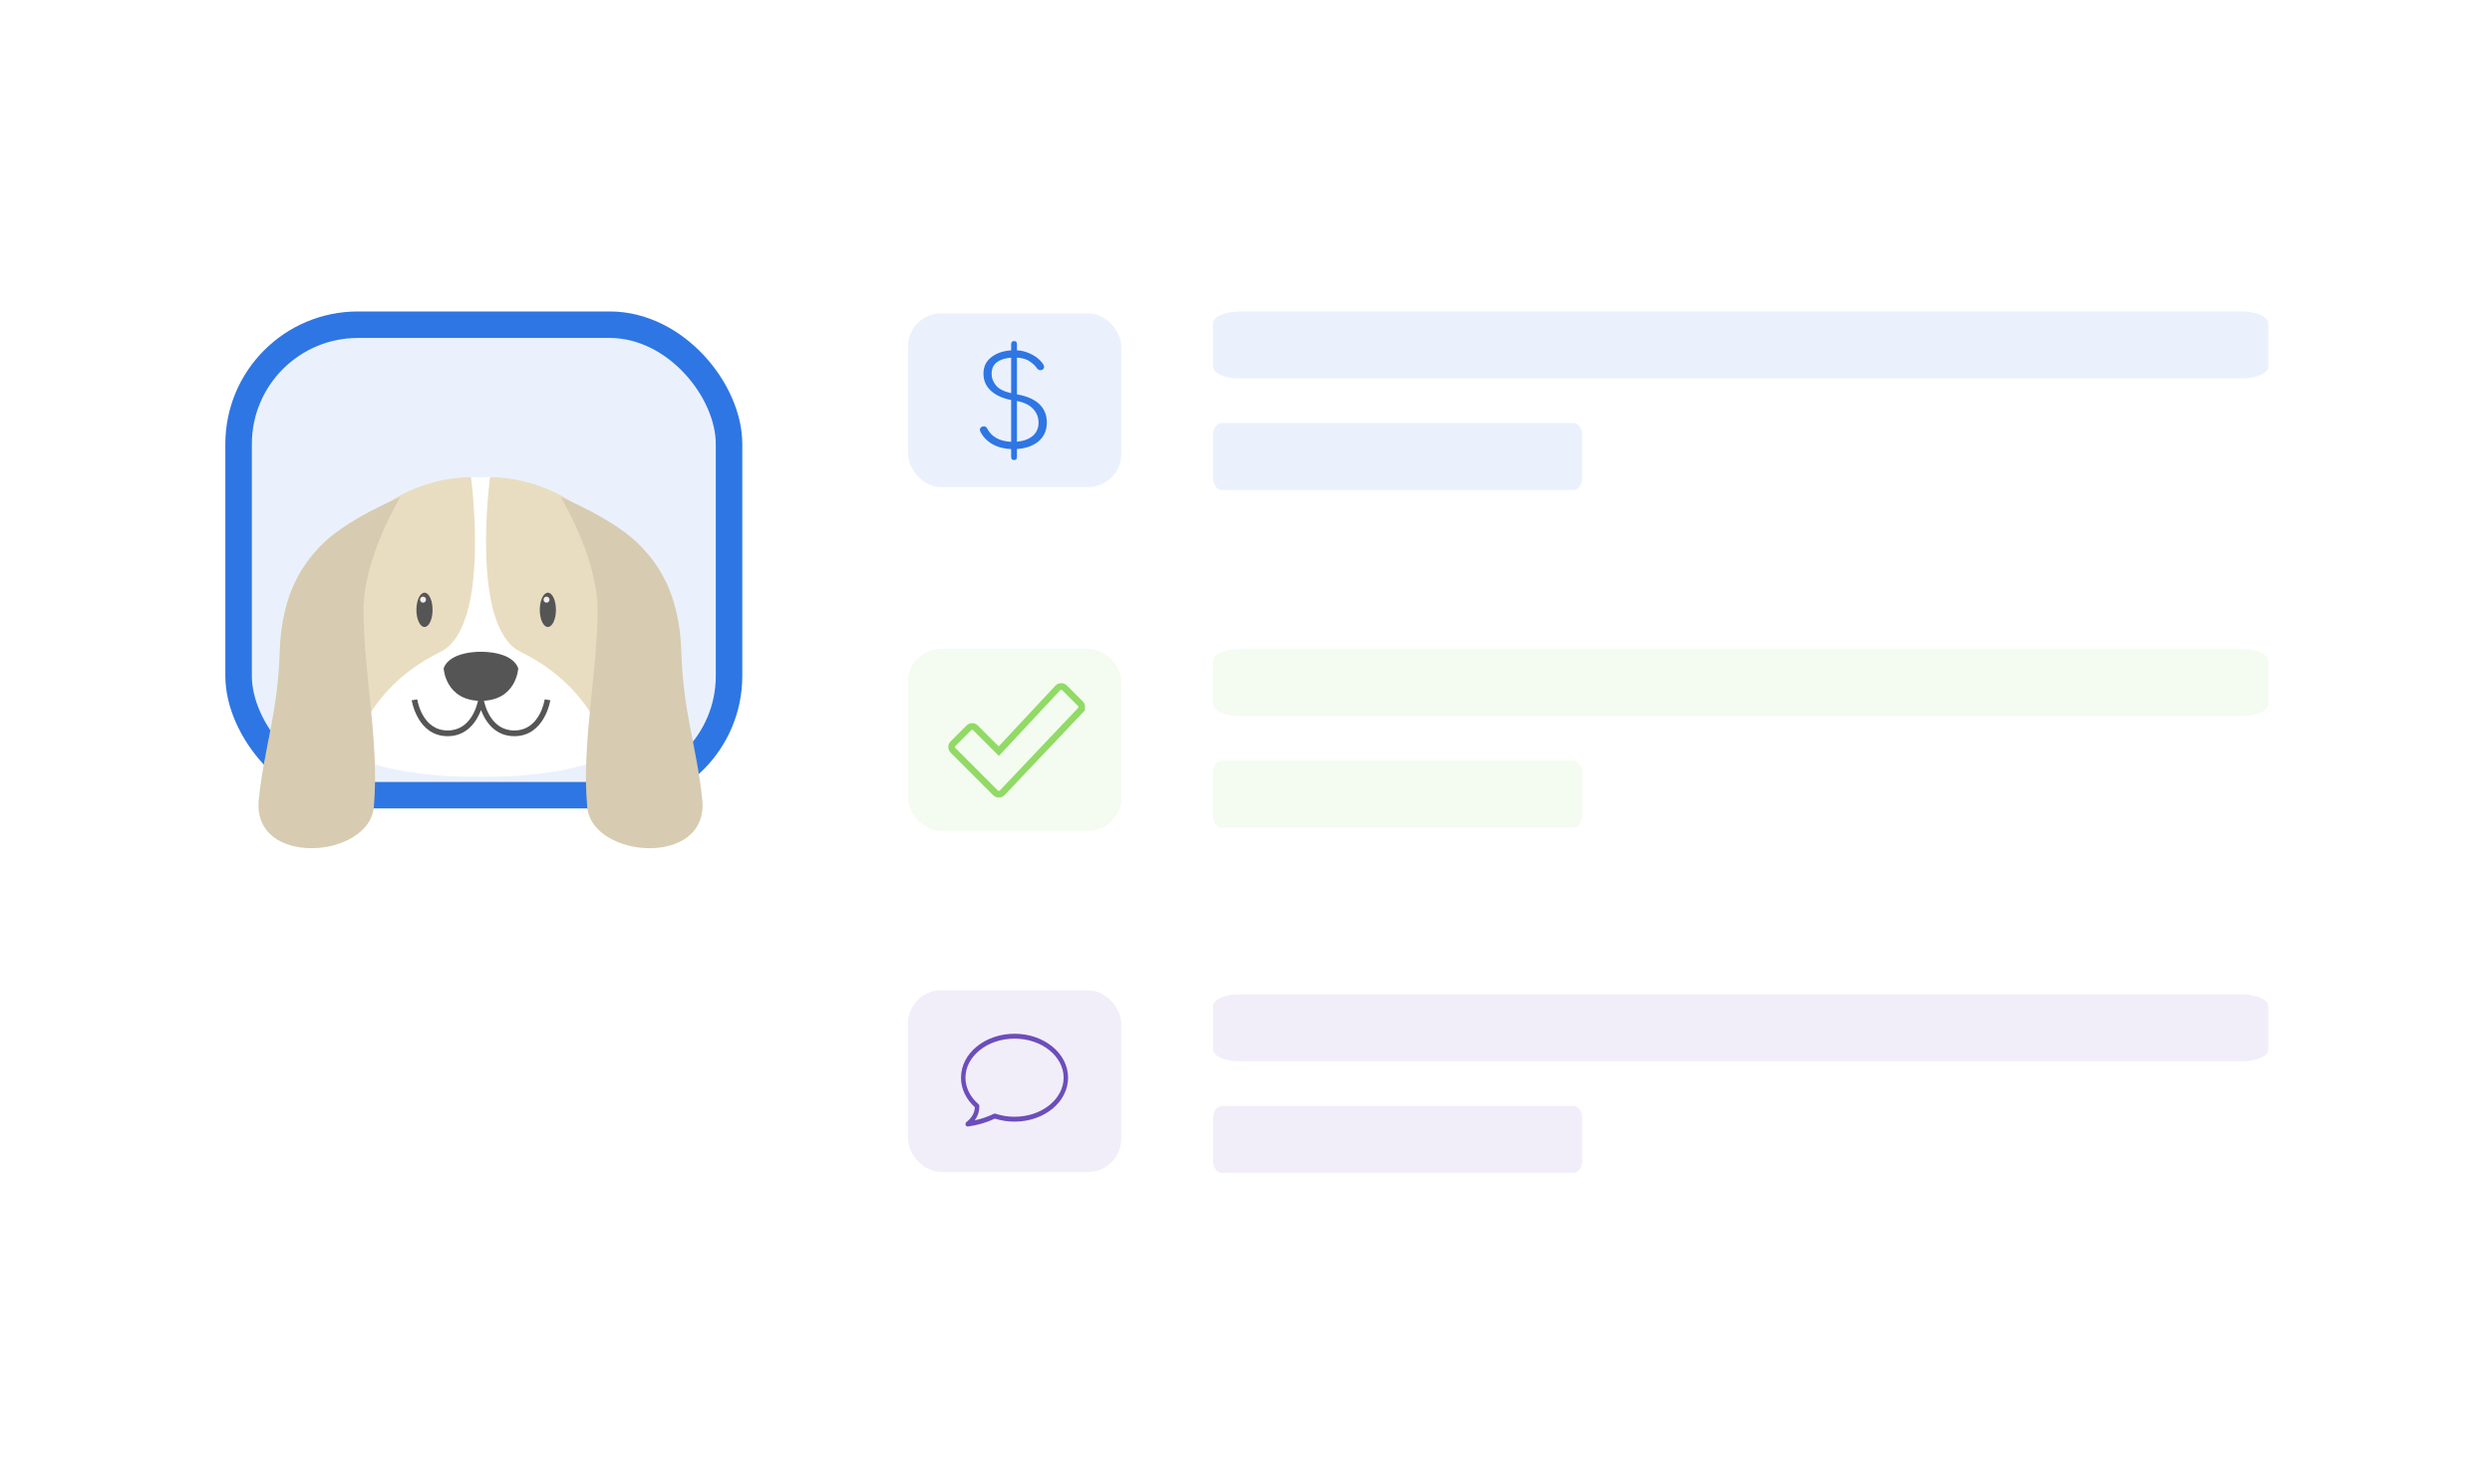 <svg width="376" height="224" viewBox="0 0 376 224" fill="none" xmlns="http://www.w3.org/2000/svg">
<g filter="url(#filter0_d)">
<rect x="4" y="4" width="368" height="216" rx="3" fill="white"/>
</g>
<rect x="36" y="49" width="74" height="71" rx="18" fill="#EAF1FC" stroke="#2E76E4" stroke-width="4"/>
<g clip-path="url(#clip0)">
<path d="M95.306 86.674C87.21 70.531 72.508 72.036 72.505 72.036C72.502 72.036 57.8 70.531 49.704 86.674C41.605 102.819 41.605 117.24 72.505 117.24C103.402 117.24 103.402 102.819 95.306 86.674Z" fill="white"/>
<path d="M71.067 72.001C71.067 72.001 74.134 94.622 66.461 98.371C54.725 104.108 53.083 114.211 53.083 114.215L51.892 113.636C41.92 108.36 43.624 97.938 49.274 86.678C56.098 73.069 67.612 72.001 71.067 72.001Z" fill="#E9DDC1"/>
<path d="M73.939 72C73.939 72 70.871 94.621 78.544 98.37C90.28 104.107 91.922 114.21 91.922 114.214L93.113 113.635C103.085 108.359 101.381 97.937 95.731 86.677C88.907 73.068 77.393 72 73.939 72Z" fill="#E9DDC1"/>
<path d="M72.567 98.357C72.567 98.357 67.853 98.226 66.939 100.867C66.939 100.867 67.203 105.76 72.567 105.76C77.933 105.76 78.194 100.867 78.194 100.867C77.28 98.226 72.567 98.357 72.567 98.357Z" fill="#555555"/>
<path d="M82.181 105.543C82.152 105.733 81.433 110.234 77.595 110.234C74.089 110.234 73.159 106.446 72.999 105.641C72.999 105.638 73.002 105.628 73.002 105.628H72.999C72.986 105.559 72.98 105.513 72.977 105.497L72.57 105.559L72.163 105.497C72.16 105.513 72.154 105.559 72.141 105.628H72.137C72.137 105.628 72.137 105.635 72.141 105.641C71.984 106.446 71.054 110.234 67.548 110.234C63.71 110.234 62.991 105.733 62.962 105.543L62.119 105.671C62.126 105.723 62.971 111.095 67.548 111.095C70.543 111.095 71.955 108.772 72.576 107.153C73.194 108.769 74.606 111.095 77.605 111.095C82.181 111.095 83.027 105.723 83.034 105.671L82.181 105.543Z" fill="#555555"/>
<path d="M83.882 92.029C83.882 93.458 83.336 94.618 82.663 94.618C81.99 94.618 81.446 93.458 81.446 92.029C81.446 90.6 81.993 89.44 82.663 89.44C83.336 89.44 83.882 90.6 83.882 92.029Z" fill="#555555"/>
<path d="M82.913 90.491C82.913 90.744 82.711 90.948 82.461 90.948C82.21 90.948 82.009 90.744 82.009 90.491C82.009 90.238 82.21 90.035 82.461 90.035C82.711 90.035 82.913 90.238 82.913 90.491Z" fill="#F1EDEC"/>
<path d="M65.268 92.029C65.268 93.458 64.721 94.618 64.048 94.618C63.375 94.618 62.828 93.458 62.828 92.029C62.828 90.6 63.375 89.44 64.048 89.44C64.721 89.44 65.268 90.6 65.268 92.029Z" fill="#555555"/>
<path d="M64.282 90.491C64.282 90.744 64.081 90.948 63.83 90.948C63.58 90.948 63.378 90.744 63.378 90.491C63.378 90.238 63.58 90.035 63.83 90.035C64.081 90.035 64.282 90.238 64.282 90.491Z" fill="#F1EDEC"/>
<path d="M84.606 75.01C84.606 75.01 93.005 78.424 96.84 82.586C98.84 84.755 102.522 89.029 102.805 98.357C103.088 107.685 105.066 112.295 105.957 120.614C107.066 130.947 89.281 129.597 88.597 121.761C87.745 112.002 90.159 101.505 90.159 92.029C90.162 84.163 84.606 75.01 84.606 75.01Z" fill="#D7CBB1"/>
<path d="M60.4 75.01C60.4 75.01 52.002 78.424 48.167 82.586C46.17 84.755 42.485 89.029 42.202 98.357C41.919 107.685 39.941 112.295 39.05 120.614C37.941 130.947 55.726 129.597 56.409 121.761C57.261 112.002 54.848 101.505 54.848 92.029C54.845 84.163 60.4 75.01 60.4 75.01Z" fill="#D7CBB1"/>
</g>
<path d="M338.31 57.103H186.968C184.79 57.103 183.027 56.304 183.027 55.317V48.787C183.027 47.799 184.79 47 186.968 47H338.31C340.488 47 342.251 47.799 342.251 48.787V55.317C342.251 56.304 340.488 57.103 338.31 57.103Z" fill="#EAF1FC"/>
<path d="M237.35 73.943H184.406C183.644 73.943 183.027 73.144 183.027 72.157V65.627C183.027 64.639 183.644 63.84 184.406 63.84H237.35C238.111 63.84 238.728 64.639 238.728 65.627V72.157C238.728 73.144 238.111 73.943 237.35 73.943Z" fill="#EAF1FC"/>
<rect x="137" y="47.289" width="32.178" height="26.219" rx="5" fill="#EAF1FC"/>
<path d="M153.003 69.428C152.71 69.428 152.564 69.263 152.564 68.933V67.774C151.45 67.723 150.489 67.464 149.682 66.995C148.874 66.513 148.283 65.88 147.907 65.094C147.837 64.942 147.83 64.796 147.886 64.657C147.955 64.517 148.074 64.422 148.241 64.372C148.561 64.27 148.805 64.378 148.972 64.695C149.264 65.278 149.717 65.747 150.329 66.101C150.942 66.444 151.687 66.634 152.564 66.672V60.361C151.283 60.12 150.267 59.658 149.515 58.974C148.763 58.289 148.387 57.421 148.387 56.37C148.387 55.343 148.777 54.526 149.557 53.918C150.336 53.297 151.339 52.948 152.564 52.872V51.96C152.564 51.63 152.71 51.466 153.003 51.466C153.295 51.466 153.441 51.63 153.441 51.96V52.872C154.054 52.898 154.625 53.024 155.154 53.252C155.697 53.468 156.163 53.734 156.553 54.051C156.943 54.368 157.242 54.703 157.451 55.058C157.534 55.198 157.555 55.343 157.514 55.495C157.472 55.647 157.374 55.755 157.221 55.819C157.082 55.869 156.943 55.876 156.804 55.837C156.664 55.787 156.553 55.704 156.469 55.59C156.233 55.223 155.871 54.874 155.383 54.545C154.91 54.203 154.263 54.013 153.441 53.975V59.506C154.973 59.785 156.107 60.285 156.845 61.008C157.583 61.73 157.952 62.648 157.952 63.764C157.952 64.929 157.541 65.867 156.72 66.577C155.899 67.273 154.806 67.666 153.441 67.755V68.933C153.441 69.263 153.295 69.428 153.003 69.428ZM149.619 56.427C149.619 57.048 149.835 57.624 150.267 58.156C150.698 58.689 151.464 59.081 152.564 59.335V53.975C151.645 54.038 150.921 54.273 150.392 54.678C149.877 55.071 149.619 55.654 149.619 56.427ZM156.699 63.764C156.699 62.965 156.428 62.281 155.885 61.711C155.356 61.128 154.541 60.729 153.441 60.513V66.653C154.444 66.564 155.237 66.272 155.822 65.778C156.407 65.284 156.699 64.612 156.699 63.764Z" fill="#2E76E4"/>
<path d="M338.31 160.161H186.968C184.79 160.161 183.027 159.361 183.027 158.374V151.844C183.027 150.856 184.79 150.057 186.968 150.057H338.31C340.488 150.057 342.251 150.856 342.251 151.844V158.374C342.251 159.361 340.488 160.161 338.31 160.161Z" fill="#F1EEF9"/>
<path d="M237.35 177H184.406C183.644 177 183.027 176.201 183.027 175.213V168.683C183.027 167.696 183.644 166.896 184.406 166.896H237.35C238.111 166.896 238.728 167.696 238.728 168.683V175.213C238.728 176.201 238.111 177 237.35 177Z" fill="#F1EEF9"/>
<rect x="137" y="149.444" width="32.178" height="27.411" rx="5" fill="#F1EEF9"/>
<path d="M146.052 169.997C145.706 170.044 145.53 169.556 145.813 169.333C146.646 168.674 147.061 167.931 147.087 167.085C145.757 165.881 145 164.309 145 162.631C145 158.941 148.634 156 153.077 156C157.519 156 161.154 158.941 161.154 162.631C161.154 166.322 157.519 169.263 153.077 169.263C152.051 169.263 151.051 169.106 150.117 168.805C148.844 169.402 147.489 169.799 146.052 169.997ZM149.961 168.076C150.035 168.04 150.118 168.035 150.195 168.061C151.099 168.367 152.074 168.526 153.077 168.526C157.184 168.526 160.481 165.859 160.481 162.631C160.481 159.404 157.184 156.737 153.077 156.737C148.97 156.737 145.673 159.404 145.673 162.631C145.673 164.122 146.376 165.534 147.632 166.62C147.71 166.688 147.757 166.79 147.76 166.898C147.782 167.699 147.545 168.426 147.058 169.072C148.072 168.85 149.04 168.518 149.961 168.076Z" fill="#6C4DBB"/>
<path d="M338.309 108.047H186.967C184.789 108.047 183.026 107.248 183.026 106.26V99.73C183.026 98.743 184.789 97.943 186.967 97.943H338.309C340.487 97.943 342.25 98.743 342.25 99.73V106.26C342.25 107.248 340.487 108.047 338.309 108.047Z" fill="#F4FBF0"/>
<path d="M237.349 124.886H184.405C183.643 124.886 183.026 124.087 183.026 123.099V116.569C183.026 115.581 183.643 114.782 184.405 114.782H237.349C238.111 114.782 238.727 115.581 238.727 116.569V123.099C238.727 124.087 238.111 124.886 237.349 124.886Z" fill="#F4FBF0"/>
<rect x="137" y="97.943" width="32.178" height="27.411" rx="5" fill="#F4FBF0"/>
<rect x="137" y="97.943" width="32.178" height="27.411" rx="5" fill="#F4FBF0"/>
<path d="M163.023 107.178L162.66 106.834L163.023 107.178C163.288 106.899 163.282 106.46 163.01 106.188L160.622 103.8C160.338 103.516 159.875 103.524 159.601 103.817L150.702 113.352L147.187 109.838C146.91 109.561 146.461 109.561 146.184 109.838L143.794 112.227C143.517 112.504 143.517 112.953 143.794 113.23L150.209 119.645C150.491 119.927 150.951 119.921 151.225 119.631L163.023 107.178Z" fill="#F4FBF0" stroke="#91DA66"/>
<defs>
<filter id="filter0_d" x="0" y="0" width="376" height="224" filterUnits="userSpaceOnUse" color-interpolation-filters="sRGB">
<feFlood flood-opacity="0" result="BackgroundImageFix"/>
<feColorMatrix in="SourceAlpha" type="matrix" values="0 0 0 0 0 0 0 0 0 0 0 0 0 0 0 0 0 0 127 0"/>
<feOffset/>
<feGaussianBlur stdDeviation="2"/>
<feColorMatrix type="matrix" values="0 0 0 0 0 0 0 0 0 0 0 0 0 0 0 0 0 0 0.2 0"/>
<feBlend mode="normal" in2="BackgroundImageFix" result="effect1_dropShadow"/>
<feBlend mode="normal" in="SourceGraphic" in2="effect1_dropShadow" result="shape"/>
</filter>
<clipPath id="clip0">
<rect width="68" height="56" fill="white" transform="translate(39 72)"/>
</clipPath>
</defs>
</svg>
